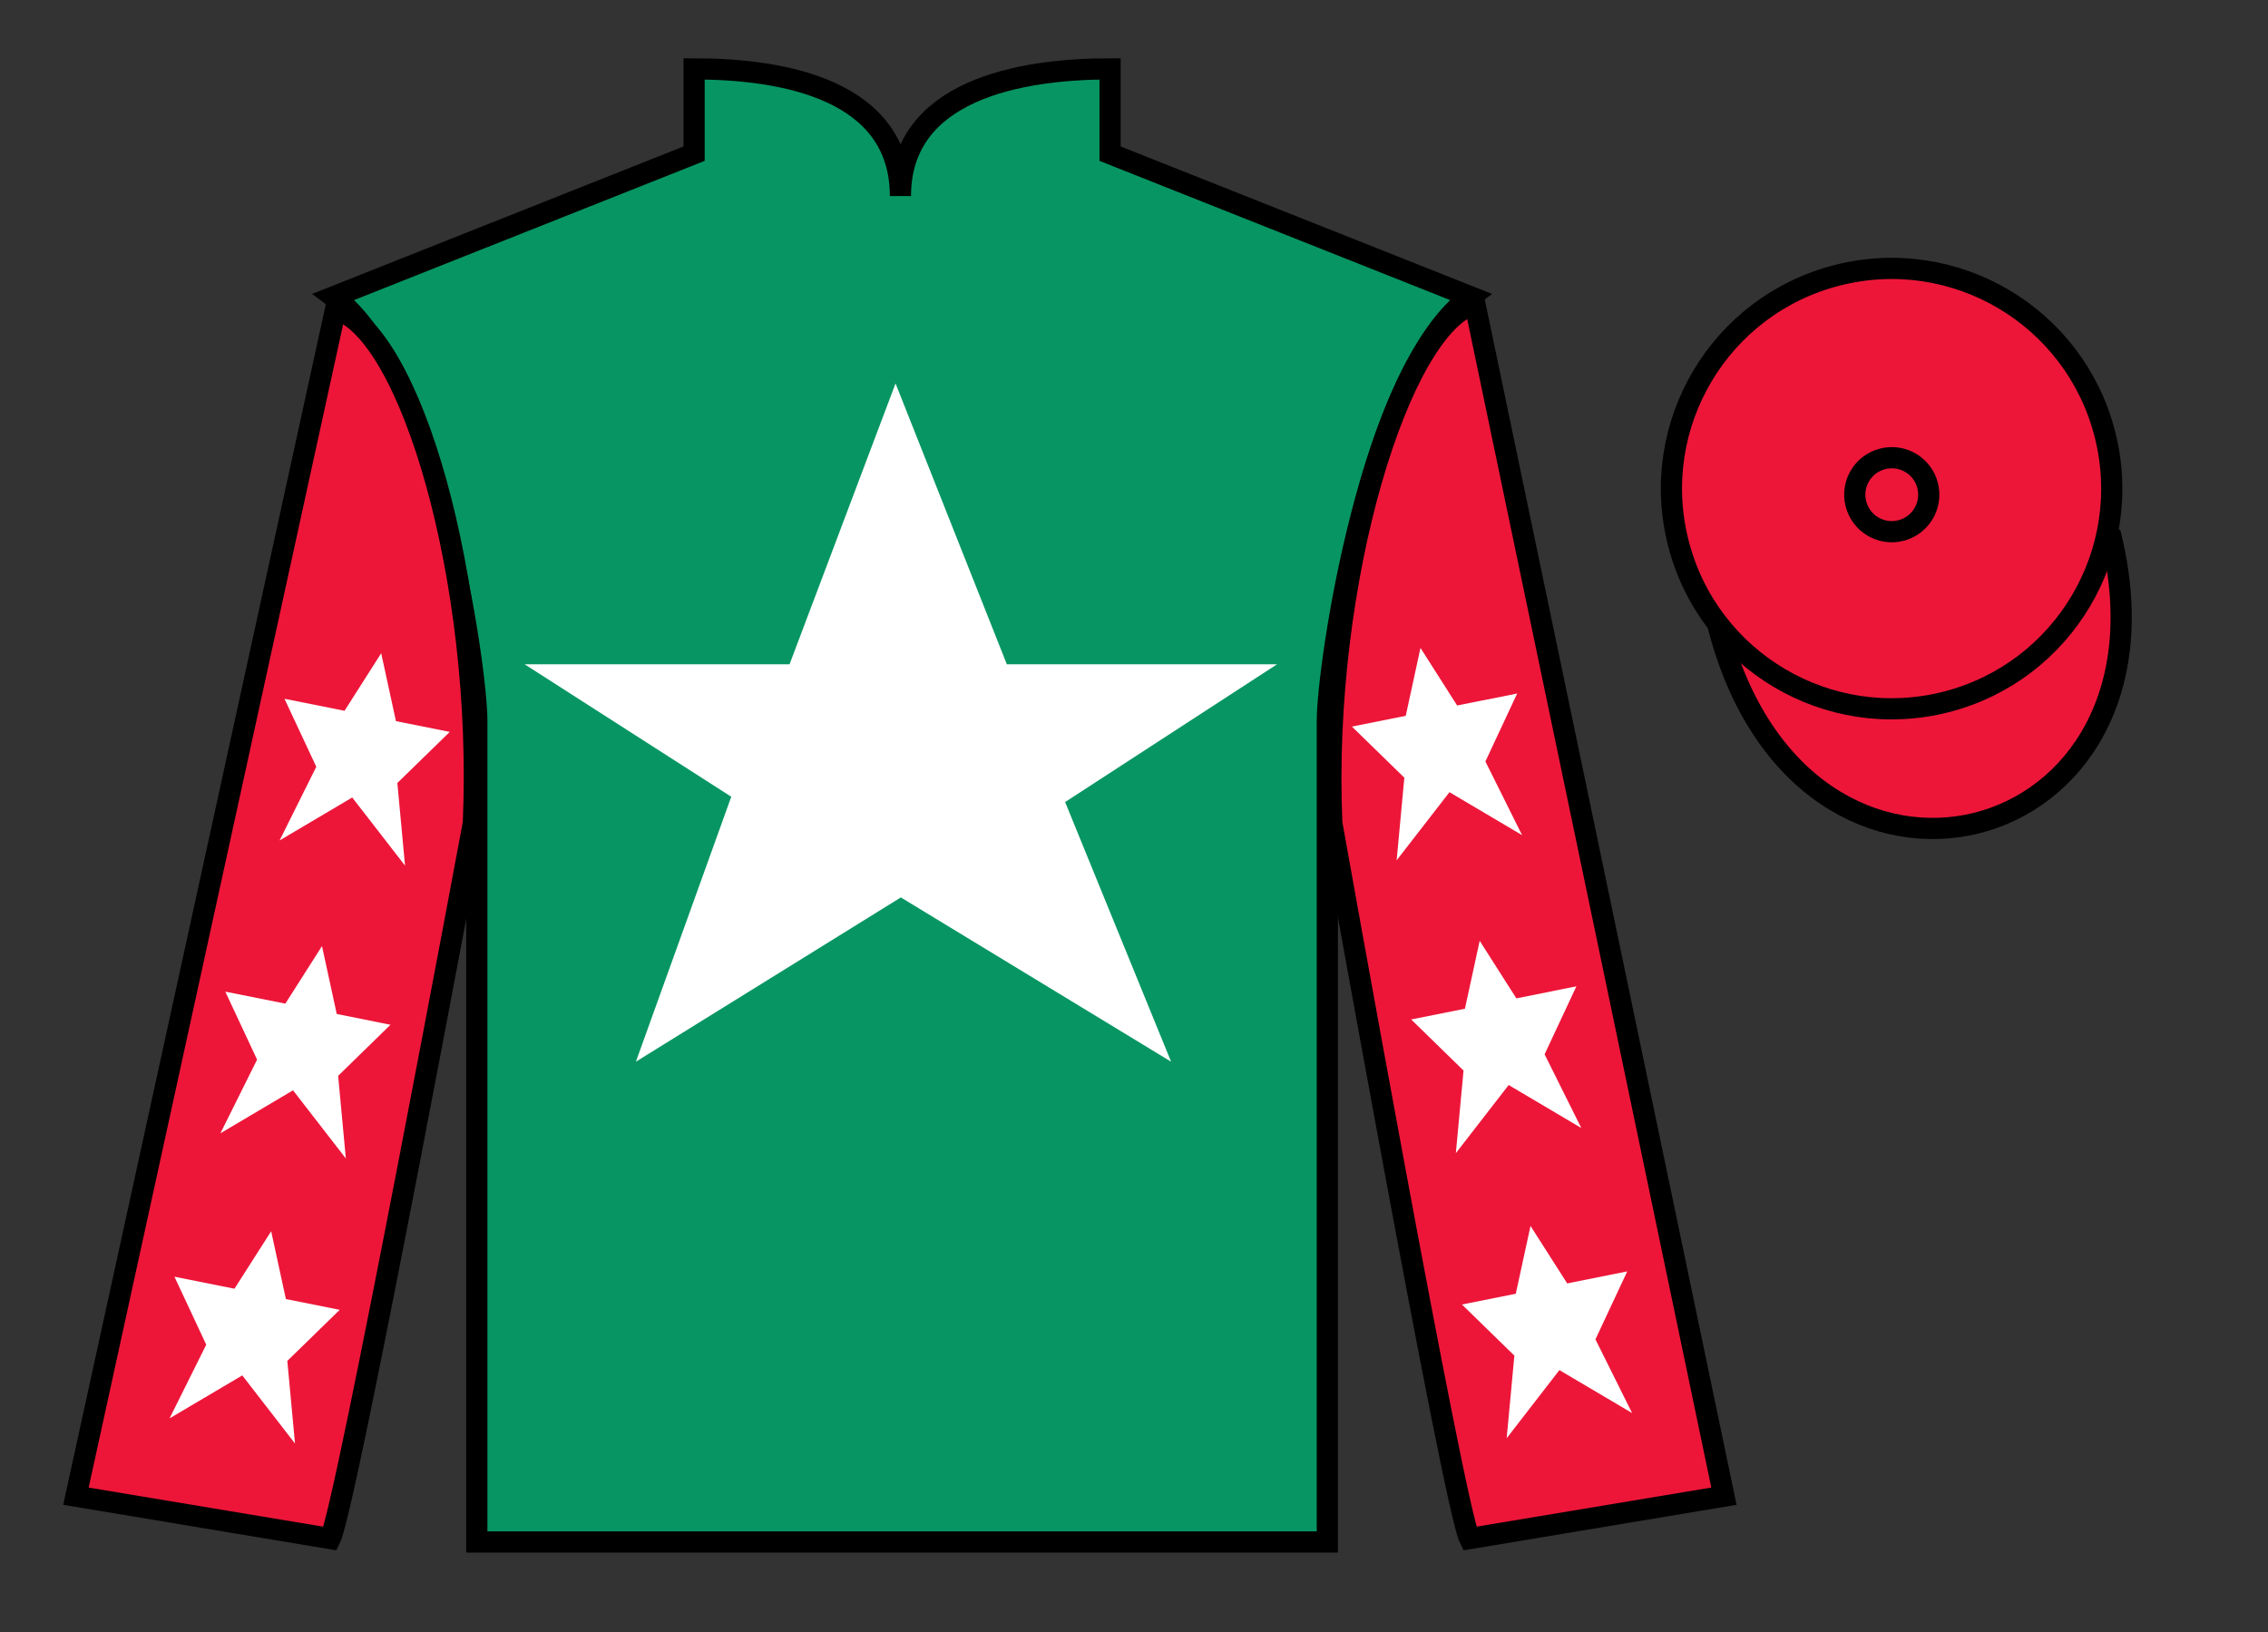 <?xml version="1.0" encoding="UTF-8"?>
<svg xmlns="http://www.w3.org/2000/svg" xmlns:xlink="http://www.w3.org/1999/xlink" width="107pt" height="77pt" viewBox="0 0 107 77" version="1.1">
<rect x="0" y="0" width="107" height="77" fill="#333333" stroke="none"/>
<g id="surface0">
<path style=" stroke:none;fill-rule:nonzero;fill:rgb(3.105%,58.819%,38.753%);fill-opacity:1;" d="M 32.746 3.25 L 32.746 7.25 L 15.746 14 C 20.496 17.5 22.496 31.5 22.496 34 C 22.496 36.5 22.496 72.75 22.496 72.75 L 62.621 72.75 C 62.621 72.75 62.621 36.5 62.621 34 C 62.621 31.5 64.621 17.5 69.371 14 L 52.371 7.25 L 52.371 3.25 C 48.105 3.25 42.48 4.25 42.48 9.25 C 42.48 4.25 37.008 3.25 32.746 3.25 "/>
<path style="fill:none;stroke-width:10;stroke-linecap:butt;stroke-linejoin:miter;stroke:rgb(0%,0%,0%);stroke-opacity:1;stroke-miterlimit:4;" d="M 327.461 737.5 L 327.461 697.5 L 157.461 630 C 204.961 595 224.961 455 224.961 430 C 224.961 405 224.961 42.5 224.961 42.5 L 626.211 42.5 C 626.211 42.5 626.211 405 626.211 430 C 626.211 455 646.211 595 693.711 630 L 523.711 697.5 L 523.711 737.5 C 481.055 737.5 424.805 727.5 424.805 677.5 C 424.805 727.5 370.078 737.5 327.461 737.5 Z M 327.461 737.5 " transform="matrix(0.1,0,0,-0.1,0,77)"/>
<path style=" stroke:none;fill-rule:nonzero;fill:rgb(92.863%,8.783%,22.277%);fill-opacity:1;" d="M 15.582 72.59 C 16.332 71.09 22.332 38.84 22.332 38.84 C 22.832 27.34 19.332 15.59 15.832 14.59 L 3.582 70.59 L 15.582 72.59 "/>
<path style="fill:none;stroke-width:10;stroke-linecap:butt;stroke-linejoin:miter;stroke:rgb(0%,0%,0%);stroke-opacity:1;stroke-miterlimit:4;" d="M 155.82 44.102 C 163.32 59.102 223.32 381.602 223.32 381.602 C 228.32 496.602 193.32 614.102 158.32 624.102 L 35.82 64.102 L 155.82 44.102 Z M 155.82 44.102 " transform="matrix(0.1,0,0,-0.1,0,77)"/>
<path style=" stroke:none;fill-rule:nonzero;fill:rgb(92.863%,8.783%,22.277%);fill-opacity:1;" d="M 81.332 70.59 L 69.582 14.34 C 66.082 15.34 62.332 27.34 62.832 38.84 C 62.832 38.84 68.582 71.09 69.332 72.59 L 81.332 70.59 "/>
<path style="fill:none;stroke-width:10;stroke-linecap:butt;stroke-linejoin:miter;stroke:rgb(0%,0%,0%);stroke-opacity:1;stroke-miterlimit:4;" d="M 813.32 64.102 L 695.82 626.602 C 660.82 616.602 623.32 496.602 628.32 381.602 C 628.32 381.602 685.82 59.102 693.32 44.102 L 813.32 64.102 Z M 813.32 64.102 " transform="matrix(0.1,0,0,-0.1,0,77)"/>
<path style="fill-rule:nonzero;fill:rgb(92.863%,8.783%,22.277%);fill-opacity:1;stroke-width:10;stroke-linecap:butt;stroke-linejoin:miter;stroke:rgb(0%,0%,0%);stroke-opacity:1;stroke-miterlimit:4;" d="M 810.508 475.039 C 850.234 319.375 1034.18 366.992 995.391 518.984 " transform="matrix(0.1,0,0,-0.1,0,77)"/>
<path style=" stroke:none;fill-rule:nonzero;fill:rgb(100%,100%,100%);fill-opacity:1;" d="M 42.25 18.09 L 37.25 31.34 L 24.75 31.34 L 34.5 37.59 L 30 50.09 L 42.5 42.34 L 55.25 50.09 L 50.25 37.84 L 60.25 31.34 L 47.5 31.34 L 42.25 18.09 "/>
<path style=" stroke:none;fill-rule:nonzero;fill:rgb(92.863%,8.783%,22.277%);fill-opacity:1;" d="M 91.812 33.117 C 97.367 31.699 100.723 26.043 99.305 20.484 C 97.887 14.926 92.234 11.57 86.676 12.988 C 81.117 14.406 77.762 20.062 79.18 25.621 C 80.598 31.18 86.254 34.535 91.812 33.117 "/>
<path style="fill:none;stroke-width:10;stroke-linecap:butt;stroke-linejoin:miter;stroke:rgb(0%,0%,0%);stroke-opacity:1;stroke-miterlimit:4;" d="M 918.125 438.828 C 973.672 453.008 1007.227 509.57 993.047 565.156 C 978.867 620.742 922.344 654.297 866.758 640.117 C 811.172 625.938 777.617 569.375 791.797 513.789 C 805.977 458.203 862.539 424.648 918.125 438.828 Z M 918.125 438.828 " transform="matrix(0.1,0,0,-0.1,0,77)"/>
<path style=" stroke:none;fill-rule:nonzero;fill:rgb(92.863%,8.783%,22.277%);fill-opacity:1;" d="M 89.68 25.031 C 90.617 24.793 91.18 23.84 90.941 22.906 C 90.703 21.973 89.754 21.41 88.82 21.648 C 87.883 21.887 87.32 22.836 87.559 23.77 C 87.797 24.703 88.746 25.27 89.68 25.031 "/>
<path style="fill:none;stroke-width:10;stroke-linecap:butt;stroke-linejoin:miter;stroke:rgb(0%,0%,0%);stroke-opacity:1;stroke-miterlimit:4;" d="M 896.797 519.688 C 906.172 522.07 911.797 531.602 909.414 540.938 C 907.031 550.273 897.539 555.898 888.203 553.516 C 878.828 551.133 873.203 541.641 875.586 532.305 C 877.969 522.969 887.461 517.305 896.797 519.688 Z M 896.797 519.688 " transform="matrix(0.1,0,0,-0.1,0,77)"/>
<path style=" stroke:none;fill-rule:nonzero;fill:rgb(100%,100%,100%);fill-opacity:1;" d="M 15.191 44.637 L 13.461 47.352 L 10.629 46.785 L 12.129 49.992 L 10.398 53.469 L 13.824 51.441 L 16.316 54.656 L 15.953 50.758 L 18.422 48.348 L 15.887 47.84 L 15.191 44.637 "/>
<path style=" stroke:none;fill-rule:nonzero;fill:rgb(100%,100%,100%);fill-opacity:1;" d="M 12.793 58.09 L 11.062 60.801 L 8.23 60.234 L 9.73 63.441 L 8 66.918 L 11.43 64.891 L 13.918 68.105 L 13.555 64.207 L 16.027 61.797 L 13.488 61.289 L 12.793 58.09 "/>
<path style=" stroke:none;fill-rule:nonzero;fill:rgb(100%,100%,100%);fill-opacity:1;" d="M 17.984 30.82 L 16.254 33.535 L 13.422 32.969 L 14.922 36.176 L 13.191 39.652 L 16.617 37.625 L 19.109 40.84 L 18.746 36.941 L 21.219 34.531 L 18.68 34.023 L 17.984 30.82 "/>
<path style=" stroke:none;fill-rule:nonzero;fill:rgb(100%,100%,100%);fill-opacity:1;" d="M 69.809 44.387 L 71.539 47.102 L 74.371 46.535 L 72.871 49.742 L 74.602 53.219 L 71.176 51.191 L 68.684 54.406 L 69.047 50.508 L 66.578 48.098 L 69.113 47.59 L 69.809 44.387 "/>
<path style=" stroke:none;fill-rule:nonzero;fill:rgb(100%,100%,100%);fill-opacity:1;" d="M 72.207 57.84 L 73.938 60.551 L 76.77 59.984 L 75.27 63.191 L 77 66.668 L 73.57 64.641 L 71.082 67.855 L 71.445 63.957 L 68.973 61.547 L 71.512 61.039 L 72.207 57.84 "/>
<path style=" stroke:none;fill-rule:nonzero;fill:rgb(100%,100%,100%);fill-opacity:1;" d="M 67.016 30.57 L 68.746 33.285 L 71.578 32.719 L 70.078 35.926 L 71.809 39.402 L 68.383 37.375 L 65.891 40.59 L 66.254 36.691 L 63.781 34.281 L 66.32 33.773 L 67.016 30.57 "/>
</g>
</svg>
